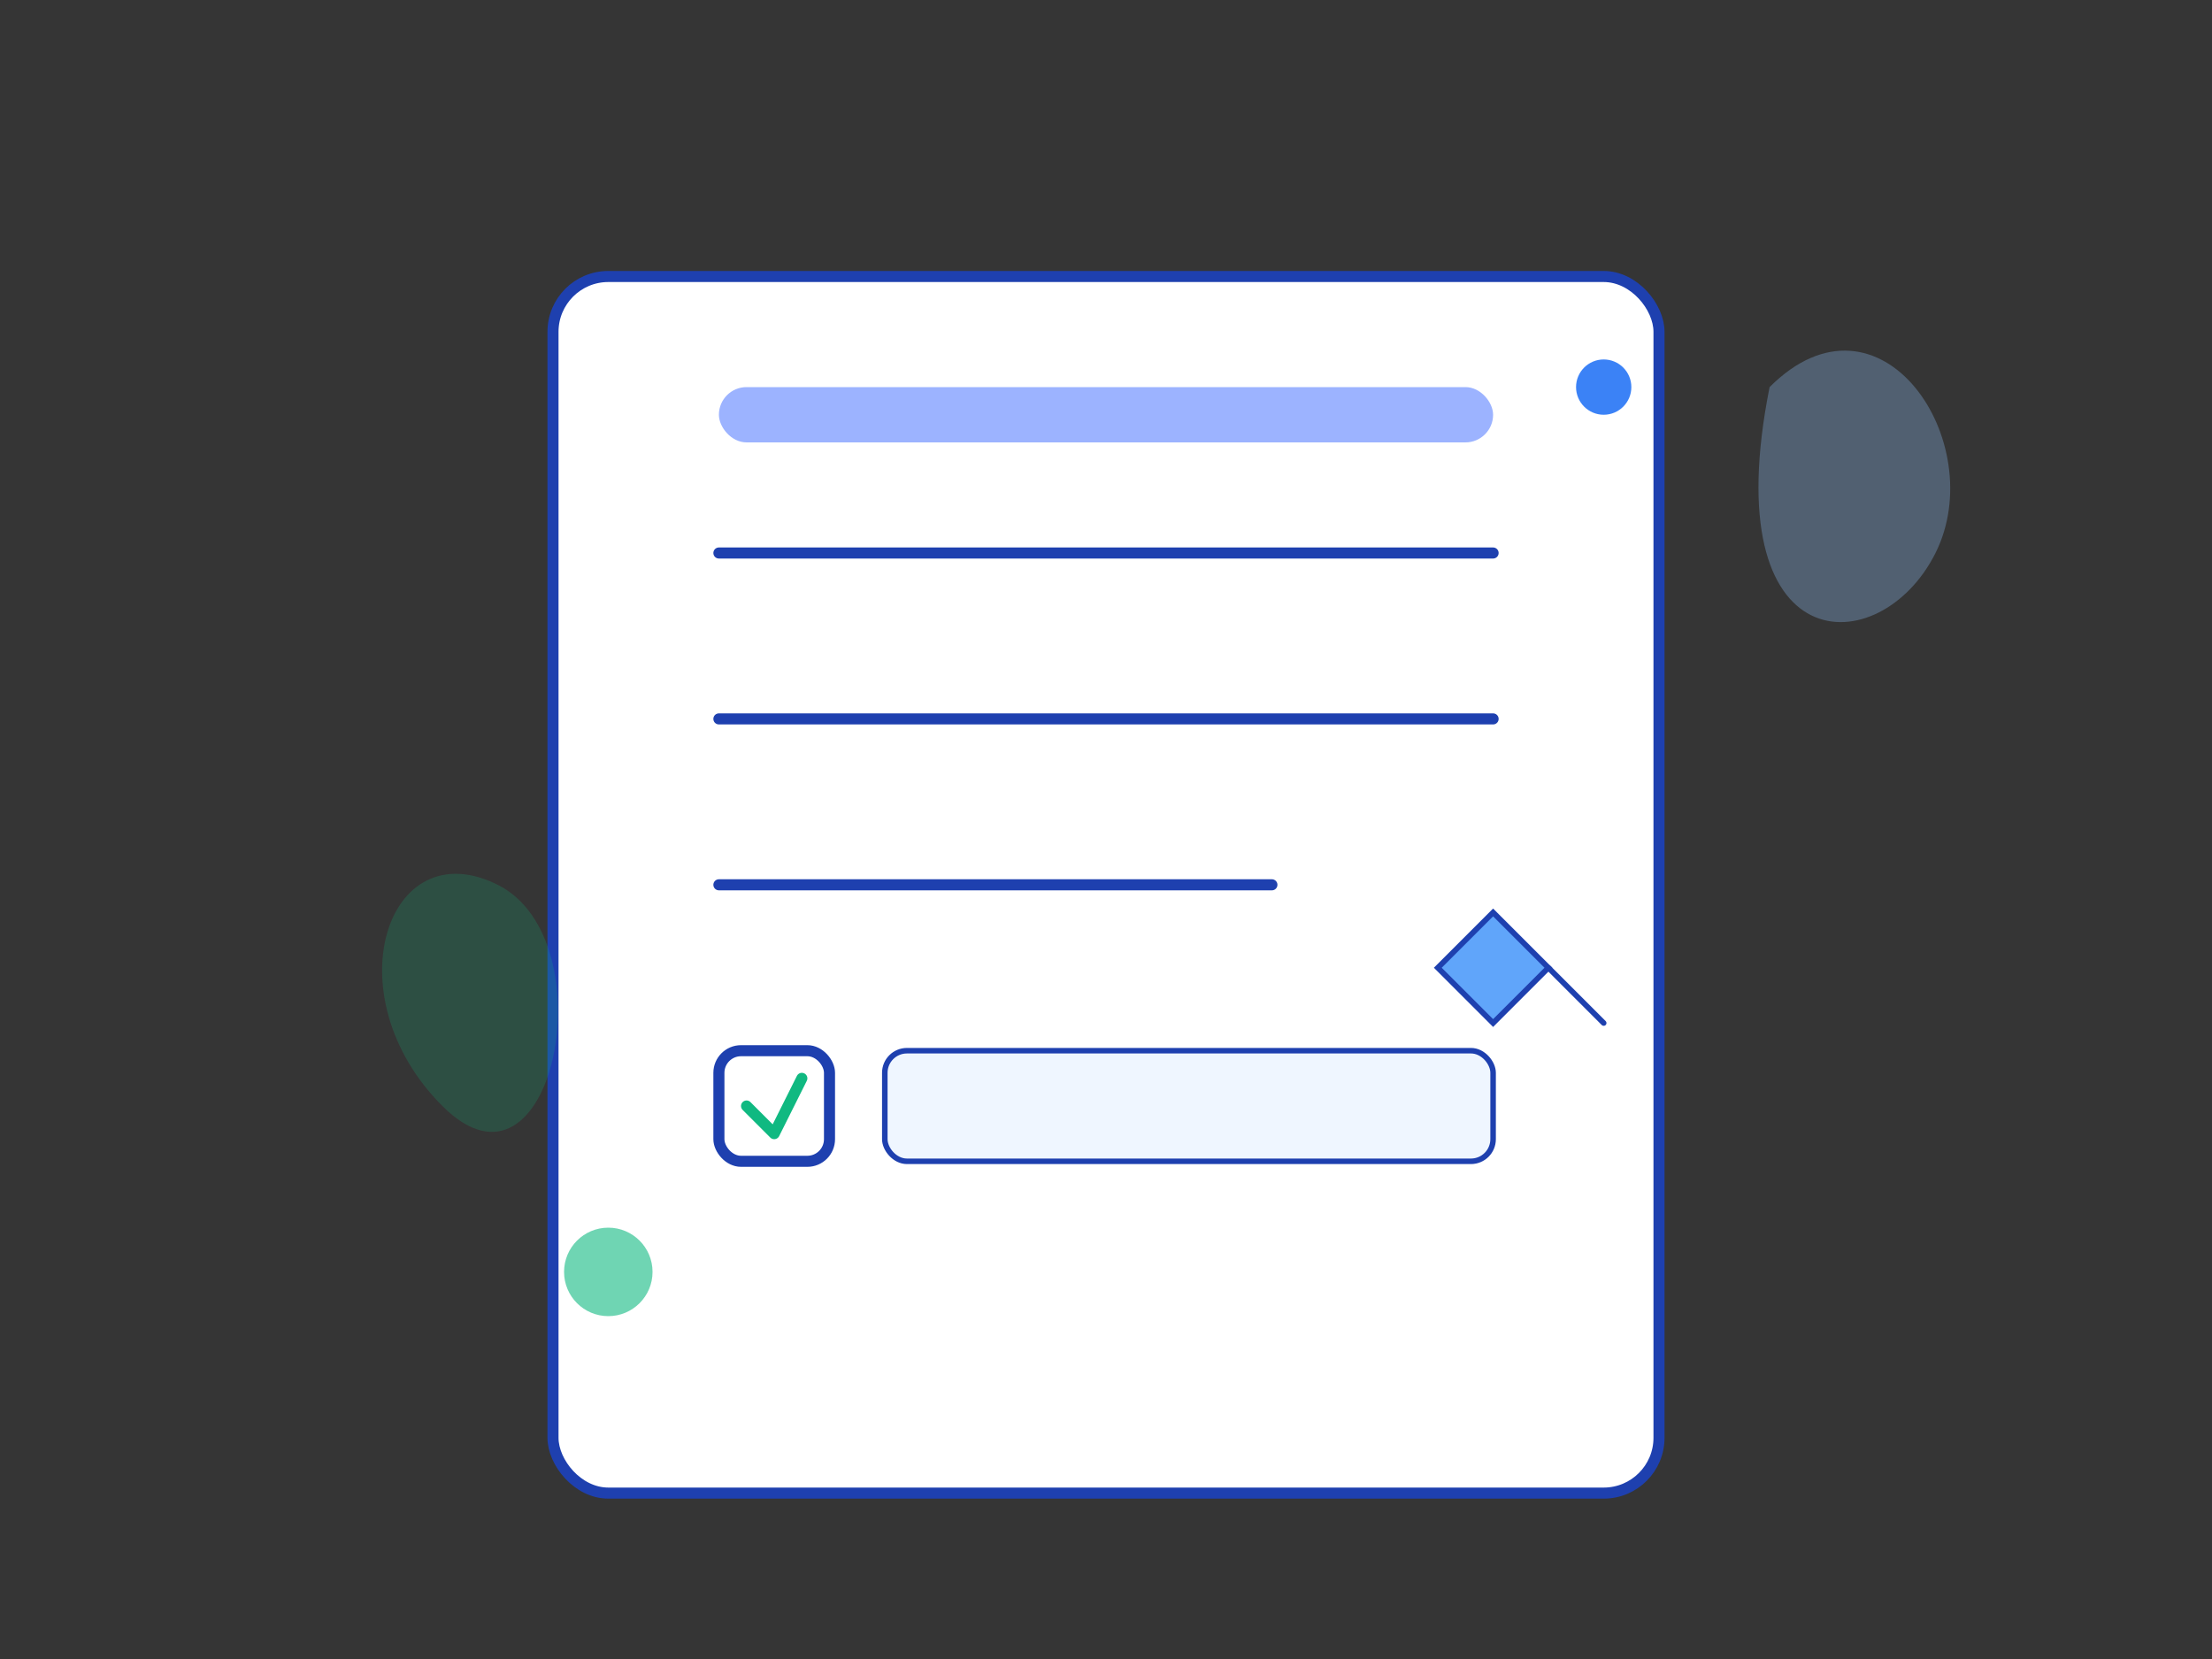 <?xml version="1.0" encoding="UTF-8"?>
<svg width="400" height="300" viewBox="0 0 400 300" fill="none" xmlns="http://www.w3.org/2000/svg">
  <rect x="0" y="0" width="400" height="300" fill="#333333" stroke="none"/>
  <!-- Background Elements -->
  <rect width="400" height="300" fill="white" fill-opacity="0.01"/>
  
  <!-- Document Base -->
  <rect x="100" y="50" width="200" height="220" rx="10" fill="white" stroke="#1E40AF" stroke-width="2"/>
  
  <!-- Document Lines -->
  <line x1="130" y1="100" x2="270" y2="100" stroke="#1E40AF" stroke-width="2" stroke-linecap="round"/>
  <line x1="130" y1="130" x2="270" y2="130" stroke="#1E40AF" stroke-width="2" stroke-linecap="round"/>
  <line x1="130" y1="160" x2="230" y2="160" stroke="#1E40AF" stroke-width="2" stroke-linecap="round"/>
  
  <!-- Document Header -->
  <rect x="130" y="70" width="140" height="10" rx="5" fill="#9CB3FF" stroke="#1E40AF" stroke-width="0"/>
  
  <!-- Checkbox -->
  <rect x="130" y="190" width="20" height="20" rx="4" fill="white" stroke="#1E40AF" stroke-width="2"/>
  <path d="M135 200L140 205L145 195" stroke="#10B981" stroke-width="2" stroke-linecap="round" stroke-linejoin="round"/>
  
  <!-- Pen -->
  <path d="M260 175L270 165L280 175L270 185L260 175Z" fill="#60A5FA" stroke="#1E40AF" stroke-width="1"/>
  <line x1="280" y1="175" x2="290" y2="185" stroke="#1E40AF" stroke-width="1" stroke-linecap="round"/>
  
  <!-- Form Elements -->
  <rect x="160" y="190" width="110" height="20" rx="4" fill="#EFF6FF" stroke="#1E40AF" stroke-width="1"/>
  
  <!-- Blob Decoration -->
  <path d="M320 70C340 50 360 80 350 100C340 120 310 120 320 70Z" fill="#93C5FD" fill-opacity="0.3"/>
  <path d="M80 200C60 180 70 150 90 160C110 170 100 220 80 200Z" fill="#10B981" fill-opacity="0.2"/>
  
  <!-- Animated Elements (simulated) -->
  <circle cx="290" cy="70" r="5" fill="#3B82F6"/>
  <circle cx="110" cy="230" r="8" fill="#10B981" fill-opacity="0.6"/>
</svg>